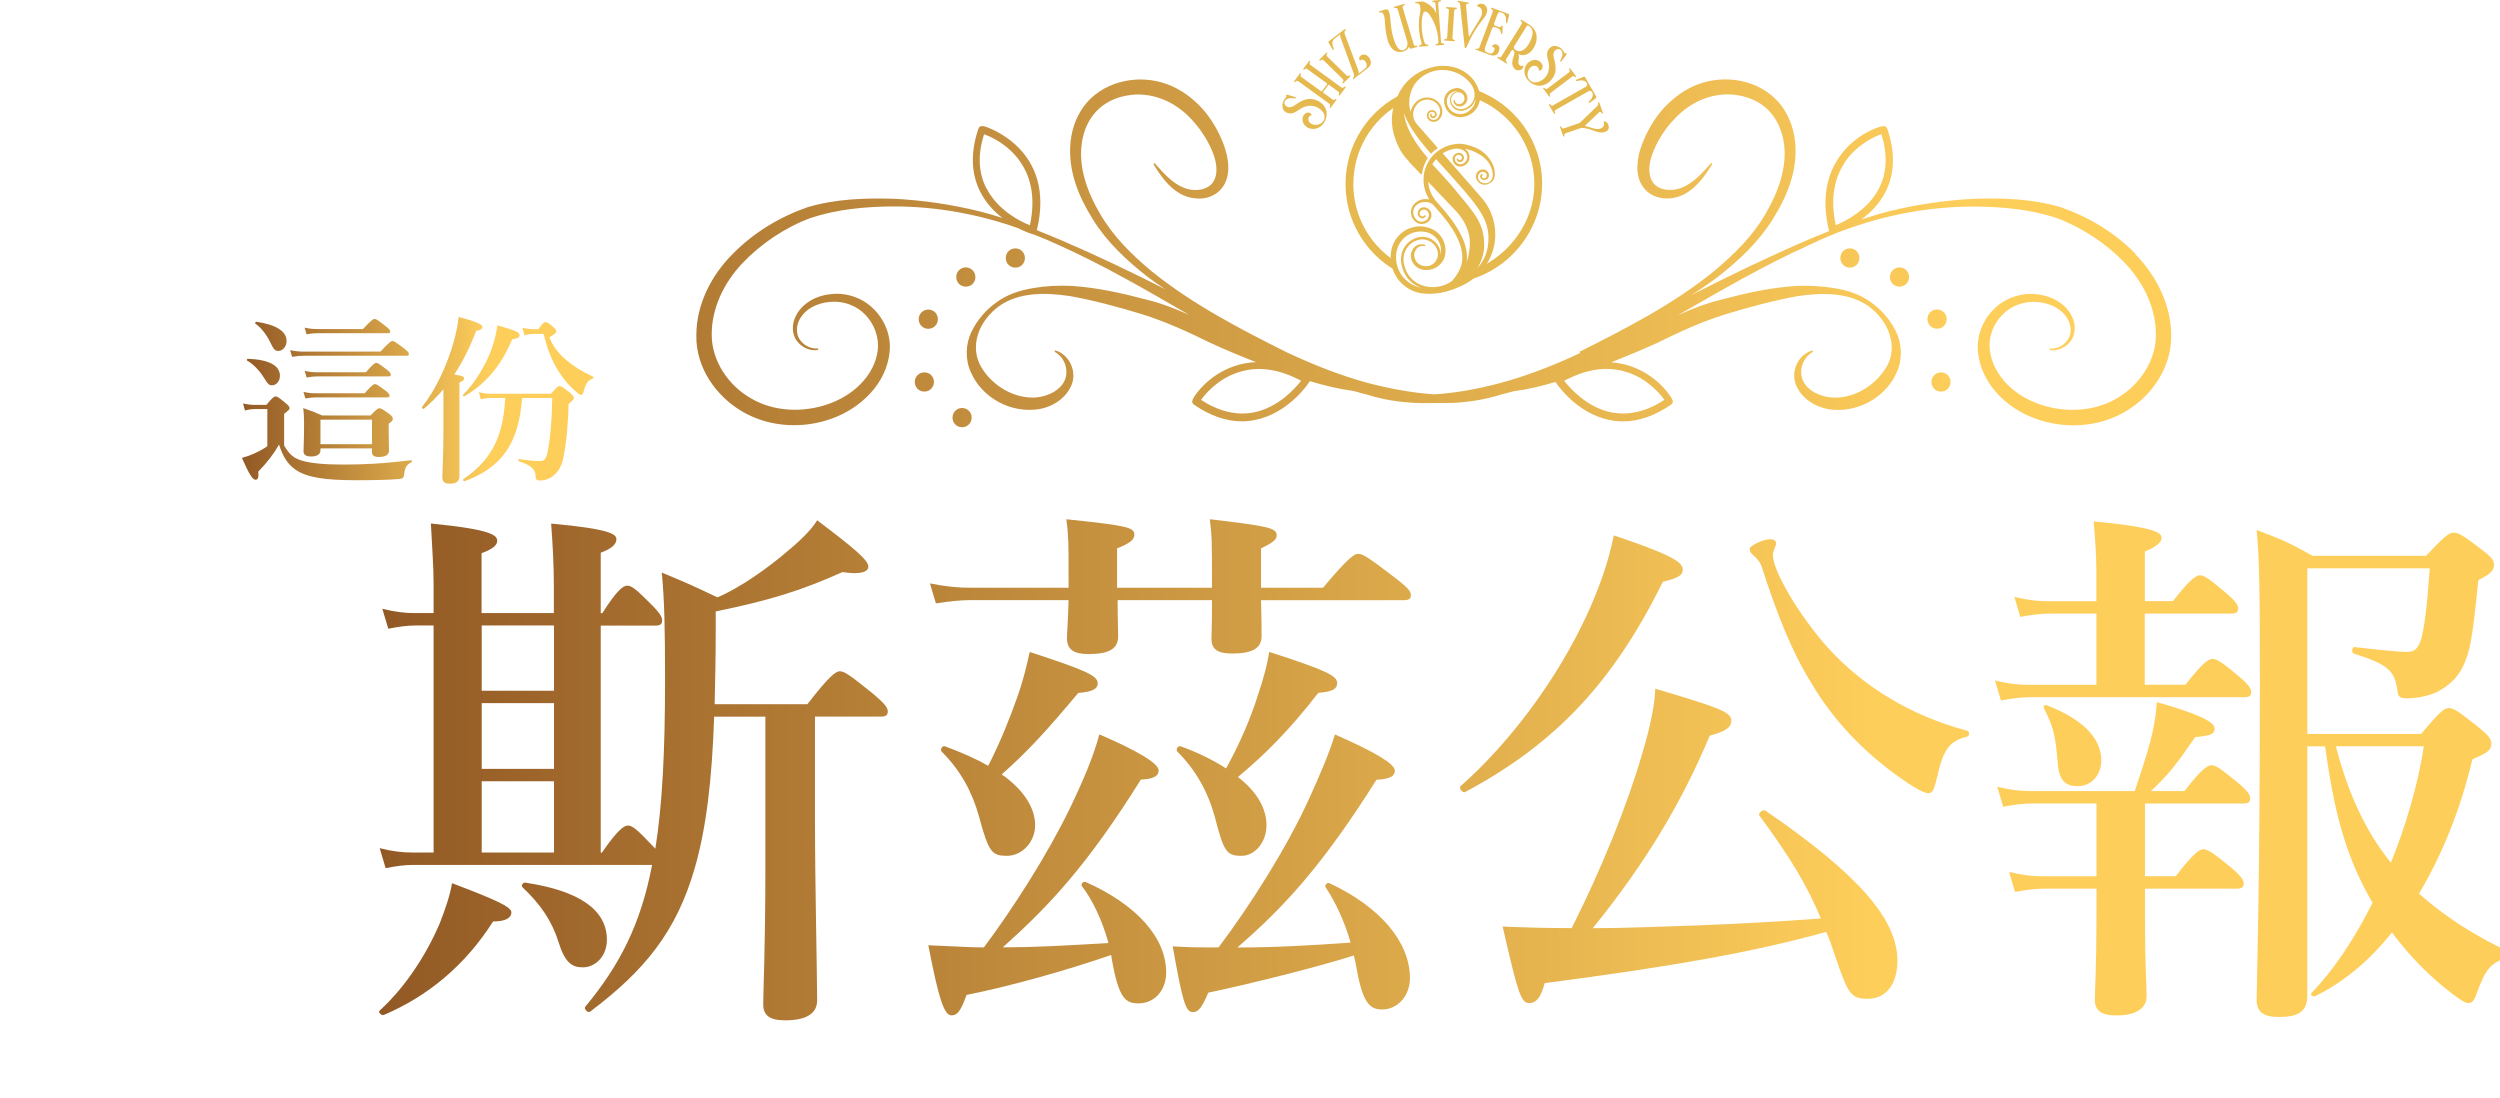 <?xml version="1.0" encoding="UTF-8"?>
<svg id="hk" xmlns="http://www.w3.org/2000/svg" xmlns:xlink="http://www.w3.org/1999/xlink" width="369" height="162" viewBox="0 0 369 162">
  <defs>
    <style>
      .cls-1 {
        fill: url(#linear-gradient);
      }

      .cls-1, .cls-2, .cls-3, .cls-4, .cls-5, .cls-6, .cls-7, .cls-8, .cls-9, .cls-10, .cls-11, .cls-12, .cls-13, .cls-14 {
        stroke-width: 0px;
      }

      .cls-2 {
        fill: url(#linear-gradient-11);
      }

      .cls-3 {
        fill: url(#linear-gradient-12);
      }

      .cls-4 {
        fill: url(#linear-gradient-13);
      }

      .cls-5 {
        fill: url(#linear-gradient-10);
      }

      .cls-6 {
        fill: url(#linear-gradient-4);
      }

      .cls-7 {
        fill: url(#linear-gradient-2);
      }

      .cls-8 {
        fill: url(#linear-gradient-3);
      }

      .cls-9 {
        fill: url(#linear-gradient-8);
      }

      .cls-10 {
        fill: url(#linear-gradient-9);
      }

      .cls-11 {
        fill: url(#linear-gradient-7);
      }

      .cls-12 {
        fill: url(#linear-gradient-5);
      }

      .cls-13 {
        fill: url(#linear-gradient-6);
      }

      .cls-14 {
        fill: #e6b94f;
      }
    </style>
    <linearGradient id="linear-gradient" x1="55.96" y1="113.61" x2="370.59" y2="113.61" gradientUnits="userSpaceOnUse">
      <stop offset="0" stop-color="#925925"/>
      <stop offset=".7" stop-color="#fece5b"/>
    </linearGradient>
    <linearGradient id="linear-gradient-2" x1="35.71" y1="59.09" x2="87.61" y2="59.09" xlink:href="#linear-gradient"/>
    <linearGradient id="linear-gradient-3" x1="35.71" y1="59.09" x2="87.61" y2="59.09" xlink:href="#linear-gradient"/>
    <linearGradient id="linear-gradient-4" x1="25.58" y1="101.18" x2="392.82" y2="101.18" gradientTransform="translate(0 162.82) scale(1 -1)" gradientUnits="userSpaceOnUse">
      <stop offset="0" stop-color="#925925"/>
      <stop offset=".72" stop-color="#fece5b"/>
    </linearGradient>
    <linearGradient id="linear-gradient-5" y1="106.45" y2="106.45" xlink:href="#linear-gradient-4"/>
    <linearGradient id="linear-gradient-6" y1="115.72" y2="115.72" xlink:href="#linear-gradient-4"/>
    <linearGradient id="linear-gradient-7" y1="121.94" x2="392.82" y2="121.94" xlink:href="#linear-gradient-4"/>
    <linearGradient id="linear-gradient-8" y1="124.75" y2="124.75" xlink:href="#linear-gradient-4"/>
    <linearGradient id="linear-gradient-9" x1="25.58" y1="125.59" x2="392.82" y2="125.59" xlink:href="#linear-gradient-4"/>
    <linearGradient id="linear-gradient-10" y1="106.45" x2="392.82" y2="106.45" xlink:href="#linear-gradient-4"/>
    <linearGradient id="linear-gradient-11" y1="115.72" x2="392.82" y2="115.72" xlink:href="#linear-gradient-4"/>
    <linearGradient id="linear-gradient-12" y1="121.94" x2="392.82" y2="121.94" xlink:href="#linear-gradient-4"/>
    <linearGradient id="linear-gradient-13" y1="124.75" x2="392.82" y2="124.75" xlink:href="#linear-gradient-4"/>
  </defs>
  <g id="EDIT">
    <g>
      <path class="cls-1" d="m72.77,136.02c-4.14,6.53-9.71,11.06-16.08,13.77-.4.16-.96-.4-.64-.64,3.82-3.5,6.85-8.2,8.84-12.82.8-2.07,1.51-4.06,1.83-5.97,6.53,2.47,8.76,3.5,8.76,4.3s-.8,1.35-2.71,1.35Zm16.08-10.19c2.31-3.34,3.26-3.98,3.82-3.98.72,0,1.43.64,4.06,3.42,1.03-6.45,1.43-14.41,1.43-24.76,0-7.72-.08-11.78-.48-16,3.82,1.59,4.54,1.91,8.2,3.66,2.95-1.19,7.4-4.22,10.67-7.08,1.91-1.59,3.42-3.18,4.06-4.3,5.49,4.14,7.56,5.89,7.56,6.85,0,.64-.88,1.27-3.82.8-6.05,2.71-10.59,4.14-18.71,5.81v3.02c0,3.82-.08,7.4-.16,10.67h13.69c3.26-4.22,4.22-4.86,4.78-4.86.72,0,1.59.64,4.94,3.34,1.51,1.27,2.15,1.99,2.15,2.55s-.24.8-1.04.8h-9.71v14.73c0,10.27.32,22.93.32,27.15,0,1.99-1.67,2.95-4.7,2.95-2.31,0-3.26-.72-3.26-2.39,0-1.99.32-8.12.32-20.38v-22.05h-7.56c-.32,9.47-1.19,16.56-2.87,22.37-2.71,9.39-7.4,15.12-15.44,21.17-.32.24-.96-.4-.72-.72,5.09-6.13,8.2-12.18,9.87-20.94h-35.27c-1.19,0-2.47.16-4.06.48l-.88-2.95c1.91.48,3.34.64,4.78.64h3.18v-33.51h-2.63c-1.19,0-2.47.16-4.06.48l-.88-2.95c1.91.48,3.34.64,4.78.64h2.79v-4.3c0-2.63-.24-5.57-.4-8.92,9,.88,9.79,1.75,9.79,2.55,0,.72-.8,1.27-2.31,1.83v8.84h10.67v-3.9c0-3.1-.16-6.13-.4-9.31,8.84.8,9.63,1.59,9.63,2.31,0,.8-.8,1.43-2.31,1.99v8.92h.24c2.15-3.42,3.1-4.06,3.66-4.06.72,0,1.43.64,3.66,2.87.88.88,1.51,1.67,1.51,2.23s-.24.8-1.03.8h-8.04v33.51h.16Zm-17.75-33.51v9.63h10.67v-9.63h-10.67Zm10.67,11.46h-10.67v9.71h10.67v-9.71Zm-10.67,11.54v10.51h10.67v-10.51h-10.67Zm14.89,27.46c-1.59,0-2.63-.72-3.58-3.82-.96-3.03-2.63-5.49-5.25-7.96-.32-.24,0-.8.4-.72,7.88,1.19,12.02,3.98,12.02,8.44,0,2.31-1.59,4.06-3.58,4.06Z"/>
      <path class="cls-1" d="m164,140.96c-6.69,2.31-14.97,4.62-21.33,5.89-.88,2.39-1.35,3.02-2.23,3.02-1.11,0-1.91-2.55-3.42-10.35,5.25.24,6.77.32,8.2.32,4.22-5.65,9.31-13.53,12.74-20.62,1.91-3.98,3.5-7.72,4.3-10.83,5.73,2.47,8.76,4.3,8.76,5.33,0,.88-.88,1.27-2.63,1.35-7.96,12.74-13.61,18.71-20.38,24.76,4.46,0,8.92-.24,15.6-.64-.88-3.26-2.39-6.45-3.9-8.36-.24-.32.16-.8.56-.64,7.64,3.42,11.86,8.28,11.86,13.37,0,2.63-1.75,4.54-4.06,4.54-1.91,0-2.95-.64-3.98-6.61l-.08-.56Zm22.13-52.38c.08,2.71.08,4.54.08,5.33,0,1.75-1.35,2.55-4.3,2.55-2.15,0-3.1-.56-3.1-2.23,0-.4.08-1.75.08-4.54v-1.11h-13.93c0,2.71.08,4.54.08,5.33,0,1.91-1.43,2.63-4.38,2.63-2.15,0-3.18-.64-3.18-2.39,0-.64.16-2.39.24-5.57h-14.49c-1.51,0-3.02.16-5.09.48l-.88-2.95c2.39.48,4.14.64,5.97.64h14.49v-1.83c0-4.94,0-5.73-.32-8.28,9.07.96,10.03,1.19,10.03,2.31,0,.72-.72,1.27-2.55,1.99v5.81h14.01c0-6.77,0-7.56-.32-10.11,8.68,1.03,9.87,1.27,9.87,2.39,0,.64-.64,1.11-2.31,1.91v5.81h9.15c3.66-4.38,4.62-5.01,5.17-5.01.72,0,1.67.64,5.41,3.5,1.75,1.35,2.39,1.99,2.39,2.55s-.24.8-1.04.8h-21.1Zm-33.35,33.28c0,2.39-1.91,4.46-4.14,4.46s-2.71-.48-4.14-5.81c-1.04-3.74-2.79-6.85-5.49-9.55-.32-.32.08-.96.48-.8,2.39.88,4.54,1.83,6.37,2.87,1.75-3.42,3.1-6.77,4.22-9.95.88-2.39,1.43-4.7,1.91-6.85,8.28,2.71,10.03,3.5,10.03,4.62,0,.88-.88,1.27-2.87,1.43-4.54,5.41-7.4,8.6-11.3,12.02,3.18,2.23,4.94,4.86,4.94,7.56Zm27.07,17.99c4.62-6.13,10.11-14.73,13.45-22.13,1.59-3.5,2.95-6.69,3.74-9.31,5.65,2.47,8.84,4.3,8.84,5.33,0,.88-.88,1.27-2.71,1.35-7.88,12.5-13.53,18.71-20.54,24.76,5.57,0,11.14-.32,16.72-.72-.88-3.1-2.31-6.13-3.66-8.12-.24-.32.16-.8.56-.64,7.48,3.5,11.86,8.68,11.86,14.01,0,2.55-1.75,4.62-4.14,4.62-1.99,0-2.95-1.27-3.9-6.93-.08-.32-.16-.72-.24-1.04-4.94,1.59-15.05,4.14-21.49,5.49-.88,2.07-1.43,2.87-2.23,2.87-1.11,0-1.51-1.27-3.02-9.71,2.63.16,3.5.16,5.57.16h1.19Zm7.08-17.99c0,2.39-1.67,4.46-3.66,4.46-2.23,0-2.63-.56-3.98-5.81-1.03-3.74-2.87-6.93-5.49-9.55-.32-.32.08-.96.48-.8,2.63.96,4.86,2.07,6.69,3.26,2.07-3.74,3.66-7.48,4.78-11.07.72-2.15,1.27-4.14,1.59-6.13,8.36,2.71,10.03,3.5,10.03,4.62,0,.88-.8,1.27-2.79,1.43-4.46,5.73-7.88,9.08-11.86,12.42,2.79,2.15,4.22,4.62,4.22,7.17Z"/>
      <path class="cls-1" d="m245.43,85.87c-7.32,14.89-15.92,23.96-29.21,31.05-.32.16-.96-.64-.64-.88,7.56-6.69,14.33-16,18.63-25.24,1.83-3.98,3.26-8.04,3.98-11.78,7.8,2.63,10.19,3.82,10.19,5.02,0,.88-.64,1.27-2.95,1.83Zm-17.43,59.23c-.56,2.07-1.19,2.95-2.31,2.95-1.19,0-1.67-1.51-3.9-11.3,3.42.16,6.77.24,10.19.24,4.46-8.84,8.2-18.15,10.35-25.55,1.19-3.9,1.91-7.32,1.99-9.79,9.71,2.87,11.22,3.5,11.22,4.7,0,1.04-.8,1.59-3.18,2.23-4.06,9.71-9.39,18.71-17.27,28.42,5.01,0,10.03-.24,15.12-.4,6.21-.24,12.42-.56,18.55-1.04-2.07-4.93-4.46-8.92-9.08-15.2-.24-.32.56-.96.88-.72,13.61,9.31,19.5,16,19.5,22.13,0,3.5-1.67,5.65-4.38,5.65-2.47,0-2.87-.56-4.86-6.45-.4-1.19-.8-2.39-1.27-3.42-10.91,3.03-22.69,5.09-41.55,7.56Zm57.95-30.57c-.48,2.15-.72,2.55-1.35,2.55s-2.31-.96-4.3-2.39c-5.25-3.74-9.71-8.36-12.98-13.93-2.79-4.46-5.01-10.03-7.32-17.19-.24-.64-.56-1.04-1.19-1.59-.4-.32-.56-.64-.56-.96,0-.48,1.99-1.43,3.03-1.43.56,0,.88.24.88.64,0,.24-.48,1.19-.48,1.59s.08.88.24,1.43c.96,3.03,4.3,8.36,7.8,12.26,5.25,5.81,12.26,10.11,20.62,12.34.4.08.4.8,0,.88-2.55.64-3.5,1.83-4.38,5.81Z"/>
      <path class="cls-1" d="m316.6,101.07h5.97c2.47-3.18,3.42-3.82,3.98-3.82.72,0,1.59.64,4.06,2.71,1.04.88,1.67,1.59,1.67,2.15s-.24.8-1.04.8h-31.6c-1.27,0-2.55.16-4.3.48l-.88-2.95c1.99.48,3.42.64,4.94.64h10.03v-10.51h-6.85c-1.35,0-2.63.16-4.38.48l-.88-2.95c1.99.48,3.42.64,4.93.64h7.17v-4.78c0-1.75-.16-4.38-.4-7.01,9.16.88,10.03,1.67,10.03,2.47,0,.64-.88,1.35-2.47,1.99v7.32h4.14c2.47-3.18,3.42-3.82,3.98-3.82.72,0,1.51.64,3.98,2.71,1.03.88,1.67,1.59,1.67,2.15s-.24.8-1.04.8h-12.74v10.51Zm0,28.26h4.54c2.55-3.34,3.5-3.98,4.06-3.98.72,0,1.59.64,4.22,2.79,1.12.96,1.75,1.67,1.75,2.23s-.24.8-1.04.8h-13.53v4.3c0,6.93.24,9.87.24,11.54,0,1.51-1.11,2.87-4.46,2.87-2.31,0-3.18-.8-3.18-2.31s.24-4.78.24-12.18v-4.22h-7.72c-1.27,0-2.55.16-4.3.48l-.88-2.95c1.99.48,3.42.64,4.94.64h7.96v-10.75h-9.47c-1.27,0-2.55.16-4.3.48l-.88-2.95c1.99.48,3.42.64,4.94.64h15.36c.96-2.87,1.67-5.02,2.23-7.08.56-2.07.88-3.9,1.04-6.05,5.89,1.67,8.52,2.87,8.52,3.9,0,.8-.48,1.03-2.87,1.27-2.79,4.06-3.98,5.57-6.53,7.96h4.94c2.47-3.18,3.42-3.82,3.98-3.82.72,0,1.51.64,4.06,2.71,1.04.88,1.67,1.59,1.67,2.15s-.24.8-1.04.8h-14.49v10.75Zm-9.95-13.29c-1.99,0-2.79-1.04-2.95-3.66-.32-3.9-.64-5.09-1.99-7.8-.16-.32,0-.64.4-.48,5.17,1.99,8.04,4.78,8.04,8.12,0,2.15-1.43,3.82-3.5,3.82Zm33.91,30.89c0,2.39-1.35,3.18-4.22,3.18-2.31,0-3.26-.8-3.26-2.55,0-2.07.48-16.48.48-46.89,0-13.77-.08-17.99-.48-22.45,3.9,1.51,4.54,1.75,8.28,3.82h16.72c2.79-2.95,3.42-3.42,4.06-3.42.8,0,1.51.48,4.22,2.55,1.27.96,1.75,1.51,1.75,2.15,0,.88-.4,1.35-2.31,2.31-.88,8.68-1.19,10.43-2.23,12.66-.8,1.75-2.23,3.03-3.98,3.9-1.27.56-2.79.88-4.38.88-.96,0-1.27-.24-1.35-1.11-.4-3.03-1.43-3.9-6.45-5.49-.4-.16-.24-1.04.16-.96,3.34.4,6.69.72,7.64.72,1.04,0,1.67-.32,2.15-1.91.48-1.67.88-4.78,1.27-10.43h-18.07v24.44h16.8c2.79-3.34,3.42-3.82,4.06-3.82.8,0,1.43.48,4.46,2.87,1.35,1.11,1.83,1.67,1.83,2.31,0,1.03-.4,1.35-2.79,2.39-1.75,7.4-4.46,14.09-7.88,19.82,3.66,3.26,8.04,6.13,13.29,8.6.4.16.32.72-.08.8-2.63.8-3.34,1.59-4.78,5.57-.32.88-.64,1.19-1.19,1.19-.4,0-1.27-.56-2.39-1.43-3.26-2.47-6.29-5.57-8.84-9-3.34,4.22-7.24,7.4-11.3,9.39-.4.16-.8-.16-.56-.48,3.26-3.34,6.37-8.04,9-13.29-3.9-6.69-5.65-13.14-7-23.09h-2.63v36.78Zm4.22-36.78c1.59,6.21,4.06,12.18,8.12,17.19,2.23-5.57,3.98-11.46,4.86-17.19h-12.98Z"/>
    </g>
  </g>
  <g id="EDIT-2" data-name="EDIT">
    <g>
      <path class="cls-7" d="m41.93,65.75c.8,1.33,1.33,1.81,2.53,2.21,1.3.4,3.3.61,6.04.61,3.19,0,6.01-.13,10.21-.64.13-.03.13.24.03.29-.64.32-.93.69-1.04,1.49-.08.82-.19.93-.69.98-1.41.16-4.52.19-6.44.19-4.65,0-7.34-.4-9.04-1.62-1.12-.8-1.81-1.97-2.34-3.64-.85,1.46-1.6,2.45-3.06,3.99.08.98-.08,1.2-.45,1.2-.4,0-.98-.96-1.97-3.22.56-.16,1.2-.37,1.78-.64.72-.32,1.41-.69,1.97-1.09v-5.48h-1.84c-.45,0-.88.05-1.46.21l-.29-1.04c.69.16,1.22.21,1.76.21h1.68c.93-1.09,1.14-1.25,1.36-1.25.27,0,.48.16,1.46.96.45.37.61.56.61.77,0,.19-.08.27-.8.85v4.65Zm-1.78-8.88c-.45,0-.61-.16-1.28-1.25-.64-1.01-1.6-1.97-2.39-2.39-.11-.05-.03-.27.11-.27,3.08.11,4.73.98,4.73,2.5,0,.77-.51,1.41-1.17,1.41Zm.93-5.08c-.51,0-.67-.19-1.25-1.38-.51-1.04-1.33-2.1-2.13-2.63-.11-.08.03-.32.16-.29,2.93.45,4.44,1.41,4.44,2.85,0,.8-.56,1.46-1.22,1.46Zm15.08.11c1.25-1.36,1.57-1.57,1.76-1.57.24,0,.53.21,1.68,1.06.56.43.75.67.75.85s-.08.27-.35.27h-15.16c-.53,0-1.04.05-1.73.16l-.29-.98c.8.16,1.41.21,2.02.21h11.33Zm-8.86,14.26v.32c0,.58-.51.9-1.38.9-.77,0-1.12-.27-1.12-.77,0-.69.08-1.38.08-4.2,0-.72-.03-1.44-.13-2.18,1.3.45,1.52.53,2.79,1.09h7.15c.88-.9,1.09-1.06,1.3-1.06.27,0,.51.16,1.41.8.43.32.58.51.58.72,0,.27-.11.4-.61.77v.67c0,1.73.05,2.93.05,3.3,0,.61-.53.93-1.54.93-.66,0-.98-.24-.98-.74v-.53h-7.61Zm6.52-8.11c1.01-1.14,1.33-1.36,1.52-1.36.24,0,.53.21,1.52.93.43.32.64.58.64.77s-.08.27-.35.27h-10.61c-.45,0-.88.05-1.46.16l-.29-.98c.69.16,1.22.21,1.76.21h7.29Zm-.24-9.49c1.2-1.28,1.52-1.49,1.7-1.49.24,0,.53.21,1.6,1.04.51.4.72.61.72.8s-.08.27-.35.27h-10.4c-.48,0-.96.05-1.6.16l-.29-.98c.74.16,1.33.21,1.89.21h6.73Zm.43,6.38c1.01-1.17,1.33-1.38,1.52-1.38.24,0,.53.21,1.52.96.43.32.64.58.64.77s-.08.27-.35.27h-10.59c-.45,0-.9.05-1.49.16l-.29-.98c.72.16,1.28.21,1.81.21h7.23Zm.9,7h-7.61v3.62h7.61v-3.62Z"/>
      <path class="cls-8" d="m65.44,57.46c-.88,1.06-1.84,1.99-2.87,2.87-.11.11-.37-.13-.27-.27,1.92-2.39,3.64-6.01,4.63-9.47.37-1.33.64-2.61.77-3.8,2.39.61,3.51,1.09,3.51,1.46,0,.29-.27.48-.93.58-.93,2.47-1.99,4.57-3.22,6.44,1.25.21,1.44.32,1.44.59,0,.21-.16.37-.69.61v13.8c0,.77-.45,1.12-1.38,1.12-.85,0-1.14-.27-1.14-1.04,0-.69.16-2.77.16-6.97v-5.93Zm2.9.82c1.83-1.78,3.56-4.73,4.36-7.18.32-1.01.58-2.05.72-3.09,2.74.8,3.27,1.04,3.27,1.46,0,.32-.29.51-1.09.61-1.49,3.56-3.62,6.41-7.05,8.4-.11.08-.32-.13-.21-.21Zm4.12.45c-.45,0-.9.05-1.49.21l-.29-1.06c.67.19,1.17.24,1.68.24h8.96c.85-.98,1.06-1.14,1.28-1.14.27,0,.48.16,1.49.96.45.4.61.59.61.8,0,.19-.08.27-.77.88-.05,2.63-.32,5.72-.77,7.9-.21,1.17-.72,2.07-1.44,2.66-.56.48-1.28.74-2.05.74-.45,0-.61-.16-.61-.61-.03-1.06-.56-1.57-2.47-2.23-.16-.05-.11-.35.05-.32,1.44.21,2.23.29,3.11.29.61,0,.88-.35,1.09-1.38.4-2.1.61-4.47.67-7.93h-4.44c-.53,6.81-3.03,10.27-8.51,12.29-.16.05-.29-.24-.16-.32,4.12-2.79,5.88-6.22,6.17-11.97h-2.1Zm6.99-10.13c.64-.9.85-1.06,1.06-1.06.27,0,.48.16,1.14.72.29.27.45.45.45.66,0,.19-.08.27-1.01.88.48,1.22,1.3,2.34,2.47,3.32,1.04.9,2.34,1.73,3.94,2.45.13.08.13.27-.03.32-.77.29-1.01.74-1.36,1.99-.08.29-.16.4-.35.4-.13,0-.37-.13-.66-.4-1.17-.98-2.18-2.23-2.95-3.56-.82-1.38-1.41-3.01-1.92-5.03h-1.44c-.43,0-.82.05-1.38.21l-.29-1.12c.67.16,1.17.21,1.68.21h.64Z"/>
    </g>
  </g>
  <g id="Layer_2_copy_13" data-name="Layer 2 copy 13">
    <path class="cls-6" d="m142,60.22c-.77,0-1.41.62-1.41,1.42s.62,1.42,1.41,1.42,1.42-.62,1.42-1.42-.62-1.42-1.42-1.42Z"/>
    <path class="cls-12" d="m136.43,54.96c-.77,0-1.41.62-1.41,1.42s.62,1.42,1.41,1.42,1.42-.62,1.42-1.42-.62-1.42-1.42-1.42Z"/>
    <path class="cls-13" d="m137.01,45.69c-.77,0-1.41.62-1.41,1.42s.62,1.42,1.41,1.42,1.42-.62,1.42-1.42-.62-1.42-1.42-1.42Z"/>
    <path class="cls-11" d="m143.97,40.89c0-.77-.62-1.42-1.41-1.42s-1.42.62-1.42,1.42.62,1.42,1.42,1.42,1.41-.62,1.41-1.42Z"/>
    <path class="cls-9" d="m151.28,38.08c0-.77-.62-1.42-1.41-1.42s-1.42.62-1.42,1.42.62,1.42,1.42,1.42,1.41-.62,1.41-1.42Z"/>
    <path class="cls-10" d="m315.2,37.46c-3.12-3.16-6.87-5.42-11.03-6.88-4.22-1.24-8.53-1.37-12.8-1.24-4.26.22-8.49.84-12.6,1.86-1.37.35-2.72.77-4.07,1.22,1.33-.97,2.67-2.28,3.6-4.09,1.37-2.7,1.46-5.84.26-9.34-.18-.53-.77-.35-1.02-.29-3.67,1.08-9.99,5.73-7.56,15.42-1.08.42-2.14.86-3.21,1.31-5.79,2.5-11.49,5.24-17.11,8.12,1.33-.84,2.63-1.73,3.89-2.68,3.07-2.39,6.01-5.13,8.13-8.54,2.08-3.32,3.74-7.26,3.27-11.48-.24-2.06-1-4.14-2.43-5.77-1.44-1.64-3.45-2.7-5.52-3.12-2.1-.44-4.29-.27-6.32.46-2.01.75-3.74,2.06-5.15,3.58-1.39,1.55-2.43,3.36-3.16,5.29-.38.97-.64,2.01-.68,3.12-.07,1.08.15,2.32.91,3.3.73.97,1.92,1.48,3.03,1.57,1.11.09,2.19-.18,3.12-.69,1.83-1.06,2.98-2.77,4-4.4l-.18-.13c-1.28,1.44-2.59,2.94-4.27,3.61-1.59.69-3.67.42-4.42-.89-.77-1.26-.44-3.16.29-4.76.73-1.68,1.77-3.21,3.01-4.49,2.43-2.63,5.97-4.09,9.44-3.45,1.7.29,3.34,1.06,4.51,2.3,1.17,1.24,1.9,2.92,2.17,4.71.53,3.58-.84,7.32-2.74,10.53-1.88,3.27-4.66,5.97-7.6,8.43-5.97,4.85-12.93,8.41-19.83,11.88l.09.18c-3.91,1.84-7.91,3.41-12.09,4.51-3.09.8-6.23,1.39-9.44,1.59-3.18-.22-6.34-.8-9.44-1.59-4.29-1.13-8.38-2.77-12.4-4.65-6.92-3.47-13.84-7.06-19.83-11.9-2.94-2.43-5.7-5.16-7.6-8.43-1.92-3.21-3.27-6.95-2.74-10.53.24-1.77.97-3.47,2.17-4.71,1.17-1.24,2.79-2.01,4.51-2.3,3.47-.64,7.01.82,9.44,3.45,1.24,1.31,2.28,2.83,3.01,4.49.73,1.59,1.08,3.5.29,4.76-.75,1.28-2.83,1.57-4.42.89-1.68-.66-2.98-2.19-4.27-3.61l-.18.13c1.02,1.64,2.14,3.34,4,4.4.95.51,2.01.75,3.12.69,1.08-.07,2.28-.58,3.03-1.57.75-.95.97-2.21.91-3.3-.04-1.11-.33-2.15-.68-3.12-.73-1.9-1.77-3.74-3.16-5.29-1.39-1.53-3.14-2.83-5.15-3.58-2.03-.75-4.24-.91-6.32-.46-2.08.42-4.09,1.48-5.53,3.12-1.44,1.64-2.21,3.72-2.43,5.77-.46,4.23,1.19,8.16,3.27,11.48,2.1,3.41,5.04,6.13,8.13,8.54.84.64,1.7,1.24,2.59,1.81-5.06-2.57-10.19-5.02-15.41-7.26-1.17-.51-2.37-.97-3.56-1.46,2.92-12.04-7.49-15.24-7.6-15.29-.24-.07-.82-.24-1.02.29-1.19,3.5-1.1,6.64.27,9.34.84,1.66,2.06,2.92,3.27,3.85-1.11-.35-2.23-.69-3.36-.97-4.13-1.02-8.33-1.64-12.6-1.86-4.24-.13-8.58,0-12.8,1.24-4.16,1.46-7.91,3.72-11.03,6.88-3.14,3.12-5.39,7.43-5.39,12.04-.09,4.78,2.96,9.07,6.9,11.31,4,2.3,8.95,2.5,13.17.95,4.18-1.53,8.05-5.13,8.47-9.93.22-2.37-.8-4.76-2.5-6.35-1.68-1.62-4.11-2.37-6.37-2.04-2.21.24-4.51,1.57-5.24,3.83-.35,1.08-.22,2.39.57,3.25.75.86,1.9,1.33,2.98,1.13v-.22c-1.04.09-2.06-.42-2.63-1.19-.6-.77-.62-1.86-.27-2.74.75-1.84,2.76-2.81,4.69-2.94,1.97-.18,3.91.55,5.22,1.95,1.3,1.37,1.99,3.3,1.79,5.13-.2,1.86-1.17,3.65-2.52,5.02-1.35,1.39-3.07,2.39-4.93,3.03-3.71,1.26-7.98,1.06-11.29-.91-3.34-1.9-5.75-5.53-5.77-9.31-.04-3.92,1.77-7.7,4.53-10.62,2.76-2.9,6.32-5.29,10.08-6.68,3.85-1.28,8.09-1.68,12.24-1.7,6.23,0,12.47,1.11,18.37,3.21,1.08.55,1.86.8,1.94.82l.55.18c1.15.44,2.3.93,3.43,1.46,6.7,2.99,13.04,6.7,19.41,10.38-2.03-.93-4.15-1.75-6.32-2.28-3.67-.97-7.29-1.79-11.12-2.04-1.92-.09-3.82,0-5.7.33-1.88.31-3.76.91-5.33,2.06-1.57,1.11-2.87,2.59-3.74,4.38-.86,1.77-.97,4.07-.09,5.97,1.66,3.83,5.99,6.13,10.12,5.44,2.01-.35,4.02-1.64,4.8-3.7.75-2.1-.57-4.47-2.48-4.96l-.09.2c1.63.86,2.14,2.94,1.46,4.31-.71,1.44-2.39,2.21-3.96,2.41-3.27.35-6.65-1.62-8.31-4.45-.86-1.42-1.02-3.16-.49-4.82.51-1.66,1.7-3.16,3.14-4.2,2.98-2.1,6.96-1.99,10.48-1.46,3.56.64,7.16,1.62,10.63,2.68,3.51,1.11,6.7,2.57,10.08,4.23,2.21,1.02,4.44,1.95,6.7,2.83-4.57.18-7.8,3.03-9.17,5.2-.13.22-.46.73,0,1.06,2.39,1.66,4.75,2.48,7.1,2.48.64,0,1.3-.07,1.94-.2,4.99-1,7.91-5.44,8.02-5.64l.07-.09c2.12.64,4.29,1.17,6.5,1.46.64.18,1.3.38,1.95.53,2.28.73,4.62,1.08,6.92,1.22.82.04,1.64.04,2.48.02h.88c.82,0,1.63,0,2.47-.02,2.3-.13,4.66-.49,6.87-1.19.71-.18,1.35-.35,2.01-.53,2.1-.27,4.15-.77,6.17-1.37.13.2,3.05,4.65,8.02,5.62.64.13,1.28.2,1.95.2,2.34,0,4.73-.84,7.1-2.48.46-.33.15-.82,0-1.06-1.35-2.12-4.44-4.89-8.84-5.18,2.28-.91,4.53-1.84,6.76-2.85,3.36-1.66,6.56-3.14,10.08-4.23,3.47-1.06,7.1-2.04,10.63-2.68,3.51-.53,7.47-.64,10.48,1.46,1.44,1.04,2.63,2.54,3.14,4.2.53,1.66.4,3.41-.49,4.82-1.66,2.83-5.04,4.8-8.31,4.45-1.59-.2-3.27-.97-3.96-2.41-.68-1.37-.18-3.43,1.46-4.31l-.09-.2c-1.9.49-3.25,2.85-2.48,4.96.77,2.06,2.79,3.32,4.8,3.7,4.13.69,8.47-1.62,10.12-5.44.88-1.9.77-4.2-.09-5.97-.86-1.79-2.17-3.27-3.74-4.38-1.55-1.15-3.45-1.75-5.33-2.06s-3.78-.42-5.7-.33c-3.82.24-7.45,1.06-11.12,2.04-2.17.53-4.29,1.35-6.32,2.28,6.37-3.65,12.71-7.37,19.41-10.38,7.58-3.67,15.91-5.66,24.29-5.66,4.16.02,8.4.42,12.24,1.7,3.76,1.42,7.32,3.78,10.08,6.68,2.76,2.92,4.58,6.7,4.53,10.62,0,3.76-2.43,7.39-5.77,9.31-3.34,1.97-7.6,2.15-11.29.91-1.86-.64-3.58-1.64-4.93-3.03-1.35-1.39-2.32-3.16-2.52-5.02-.22-1.84.46-3.76,1.79-5.13,1.3-1.39,3.25-2.12,5.22-1.95,1.92.13,3.93,1.11,4.69,2.94.35.88.33,1.95-.27,2.74-.57.77-1.59,1.31-2.61,1.19v.22c1.06.18,2.21-.29,2.96-1.13.77-.86.93-2.17.57-3.25-.73-2.26-3.03-3.58-5.24-3.83-2.23-.33-4.68.42-6.37,2.04-1.7,1.57-2.7,3.96-2.5,6.35.42,4.8,4.29,8.43,8.46,9.93,4.22,1.55,9.15,1.35,13.17-.95,3.93-2.23,6.98-6.53,6.9-11.31,0-4.6-2.26-8.92-5.33-12.04h.02Zm-42.92-13.5c1.77-2.63,4.4-3.81,5.42-4.16.93,3.01.82,5.69-.35,7.99-1.68,3.27-5.06,4.91-6.39,5.44-.79-3.65-.33-6.77,1.35-9.27h-.02Zm-126.69,3.85c-1.17-2.3-1.3-4.98-.35-7.99,1.02.33,3.65,1.53,5.42,4.16,1.68,2.5,2.14,5.62,1.35,9.27-1.33-.53-4.71-2.15-6.39-5.44h-.02Zm39.47,33.06c-2.52.49-5.15-.13-7.78-1.84.6-.88,2.48-3.1,5.48-4.07,2.87-.95,5.99-.53,9.28,1.24-.88,1.15-3.38,3.96-6.99,4.67Zm60.58-1.84c-2.63,1.73-5.26,2.32-7.78,1.84-3.6-.71-6.1-3.54-6.99-4.67.8-.42,1.59-.77,2.37-1.04.07,0,.11-.04.18-.07,2.37-.8,4.64-.84,6.76-.15,3.01.97,4.86,3.19,5.48,4.07l-.02.02Z"/>
    <path class="cls-5" d="m286.49,54.96c-.77,0-1.41.62-1.41,1.42s.62,1.42,1.41,1.42,1.41-.62,1.41-1.42-.62-1.42-1.41-1.42Z"/>
    <path class="cls-2" d="m287.33,47.1c0-.77-.62-1.42-1.42-1.42s-1.42.62-1.42,1.42.62,1.42,1.42,1.42,1.42-.62,1.42-1.42Z"/>
    <path class="cls-3" d="m280.36,39.47c-.77,0-1.41.62-1.41,1.42s.62,1.42,1.41,1.42,1.42-.62,1.42-1.42-.62-1.42-1.42-1.42Z"/>
    <path class="cls-4" d="m271.63,38.08c0,.77.62,1.42,1.41,1.42s1.41-.62,1.41-1.42-.62-1.42-1.41-1.42-1.41.62-1.41,1.42Z"/>
    <path class="cls-14" d="m191.2,14.34c.12.05.06.21-.05.19-.71-.1-1.3-.05-1.53.44-.14.3.08.66.38.8.32.15.74.01,1.02-.18.75-.51,1.58-1.08,2.53-.98,1.59.18,2.8,1.54,2.03,3.22-.57,1.25-1.96,1.49-2.74.89-.64-.49-.69-1.12-.49-1.57.24-.53.91-.78,1.24-.26.03.06,0,.12-.07.14-.46.12-.51.7-.24,1.02.55.64,1.77.44,2.11-.3.33-.74-.09-1.3-.65-1.72-.68-.5-1.5-.52-2.25-.24-.9.33-1.53,1.33-2.62.81-.62-.29-.72-1.07-.43-1.7.1-.23.26-.43.43-.62.08-.08-.1-.11-.04-.24.04-.08.14-.08.21-.06l1.16.36h0Z"/>
    <path class="cls-14" d="m197.76,14.05c-.08.11-.24-.01-.16-.12.07-.1.11-.28-.03-.38l-1.4-1.02s-.1-.01-.13.03l-.74,1.01s-.02.1.02.12l1.4,1.02c.14.1.3.02.37-.08.08-.11.24,0,.16.12l-.83,1.14c-.08.1-.24-.01-.16-.12.08-.1.14-.32,0-.42l-4.67-3.38c-.14-.1-.33.02-.4.13-.08.1-.24-.01-.16-.12l.83-1.14c.08-.11.24,0,.16.12-.07.1-.11.27.03.38l2.96,2.14s.09.01.12-.03l.74-1.01s.03-.1,0-.13l-2.96-2.14c-.14-.1-.3-.02-.37.09-.08.11-.24-.01-.16-.12l.83-1.13c.08-.11.24,0,.16.12-.07.1-.14.32,0,.42l4.66,3.38c.14.1.33-.03.41-.13.08-.11.24,0,.16.12l-.83,1.13h0Z"/>
    <path class="cls-14" d="m198.31,12.27c-.09.09-.24-.04-.14-.14.09-.09.19-.29.06-.42l-2.91-2.85c-.13-.12-.33-.02-.42.07-.09.09-.24-.04-.14-.14l.99-1c.1-.1.24.04.14.14-.09.09-.15.25-.02.38l2.91,2.85c.13.13.3.06.38-.03.1-.1.24.04.14.14l-.99,1h0Z"/>
    <path class="cls-14" d="m199.83,11.66c-.11.08-.23-.07-.12-.16.19-.15.18-.44.1-.64l-1.94-5.31c-.05-.15-.08-.33-.04-.49l-.84.64c-.43.33-.4.86-.13,1.52.04.11-.11.2-.17.09l-.57-.98c-.04-.07-.07-.17,0-.22l2.35-1.8c.11-.08.23.08.12.16-.2.15-.16.42-.09.62l1.98,5.28c.06.15.1.37.05.48l1.02-.78c.28-.21.19-.7,0-.97-.15-.22-.51-.42-.74-.19-.04.04-.11.02-.14-.03-.14-.25-.04-.51.18-.68.41-.31.94-.1,1.22.28.4.54.38,1.14-.18,1.57l-2.08,1.59Z"/>
    <path class="cls-14" d="m208.33,7.18c-.2.06-.32-.13-.38-.3-.07.31-.42.6-.83.72-1.23.36-2.02-.59-2.32-1.73-.23-.89-.35-1.8-.39-2.71-.02-.4-.05-.81-.27-1.16-.12-.19-.32-.2-.49-.15-.13.04-.18-.15-.06-.19l.91-.27c.56-.17.67.81.74,1.68.07.86.18,1.73.43,2.55.46,1.54.96,1.93,1.51,1.76.45-.14.68-.78.51-1.34l-1.41-4.71c-.05-.17-.28-.18-.4-.15-.13.04-.19-.15-.06-.19l1.4-.41c.13-.04.18.15.06.19-.12.04-.3.17-.25.34l1.65,5.49c.06.2.28.18.4.14.13-.04.19.16.06.19l-.8.24h0Z"/>
    <path class="cls-14" d="m212,6.7c-.13.01-.15-.19-.01-.2.13-.01.34-.1.32-.28l-.03-.48c-.09-1.16-.48-2.28-1.08-3.27-.37-.62-.64-.79-.9-.75-.22.03-.39.54-.44,1.28-.06,1.02.03,1.98.26,2.85.08.33.19.78.6.75.14-.01.15.19.01.2l-1.18.09c-.13.01-.14-.19-.01-.2.13-.01.35-.14.29-.31-.34-1.08-.45-2.14-.39-3.34.04-.78.38-1.53.11-2.29-.08-.23-.35-.29-.57-.27-.13.01-.15-.19-.01-.2l.88-.06c.54-.04,1.99.94,2.15,1.85l-.12-1.55c-.01-.18-.24-.23-.37-.22-.13.01-.15-.19-.02-.2L212.58,0c.14-.01.15.19.01.2-.12,0-.33.1-.32.28l.43,5.72c.01.18.23.24.36.23.14-.01.15.19.01.2l-1.08.08h0Z"/>
    <path class="cls-14" d="m213.23,5.99c-.13,0-.12-.21.01-.2.13,0,.35-.05.36-.23l.26-4.05c.01-.18-.2-.26-.33-.27-.13,0-.12-.21.01-.2l1.41.09c.14,0,.12.21-.01.2-.12,0-.29.05-.3.23l-.26,4.05c-.01.18.15.26.27.27.14,0,.12.21-.01.2l-1.41-.09h0Z"/>
    <path class="cls-14" d="m215.5.61c-.02-.17-.13-.28-.3-.31-.13-.02-.1-.22.03-.19l1.48.27c.14.03.1.22-.03.19-.13-.03-.32.03-.3.2l.41,4.54c0,.09.08.11.13.02.71-1.4,1.7-2.63,1.81-3.24.14-.74-.3-1.09-.63-1.12-.06,0-.1-.05-.08-.11.09-.27.47-.35.75-.3.55.1.82.64.72,1.16-.18.94-1.02,1.31-2.25,3.61-.2.37-.41.79-.62,1.26l-.2.44c-.05.12-.22.08-.23-.04l-.69-6.4h0Z"/>
    <path class="cls-14" d="m217.86,7.36c-.12-.05-.05-.23.07-.19.12.04.35.05.41-.12l2.01-5.37c.06-.16-.12-.31-.23-.35-.12-.05-.06-.23.07-.19l2.45.91c.09.03.11.13.1.21l-.26,1.1c-.03.12-.2.08-.19-.03.05-.71-.06-1.23-.57-1.42l-.25-.09c-.18-.07-.35.05-.41.22l-.53,1.41c-.06.17.04.31.19.36l.41.15c.17.06.39.11.48-.13.04-.11.19-.07.19.04l-.05,1.07c0,.11-.17.11-.18,0-.03-.33-.19-.66-.52-.78l-.42-.15c-.16-.06-.31-.02-.37.13l-1.04,2.8c-.1.28-.14.65.21.78l.44.16c.33.12.57-.17.68-.44.09-.25.03-.49-.27-.54-.06,0-.07-.08-.04-.12.18-.28.49-.33.77-.16.32.2.38.56.23.98-.23.62-.78.71-1.35.5l-2.02-.75h0Z"/>
    <path class="cls-14" d="m221.07,8.57c-.11-.07,0-.24.1-.17.11.07.33.12.42-.04l3.04-4.87c.09-.15-.05-.33-.16-.39-.11-.07,0-.24.11-.17l1.09.67c1.27.78,1.42,2.23.76,3.38-.58,1.02-1.48,1.43-2.33,1,.06.08.1.3.1.41-.01.41-.24,1.02.12,1.24.21.13.38.13.5.05.02-.01.04,0,.04.02.02.62-.7.85-1.18.56-.25-.15-.42-.49-.46-.75-.05-.3.04-.78.22-1.27.1-.25.15-.56-.02-.79-.08-.1-.24-.13-.31-.01l-.84,1.35c-.09.15.05.33.15.39.11.07,0,.24-.11.17l-1.24-.77h0Zm2.42-1.76c-.09.15-.02.36.1.47.8.71,1.67-.08,2.09-.84.45-.81.94-2.03-.03-2.63-.12-.08-.24-.05-.33.09l-1.82,2.91h0Z"/>
    <path class="cls-14" d="m230.45,9.07c-.09.09-.22-.01-.16-.11.34-.63.49-1.2.1-1.58-.24-.23-.65-.15-.88.08-.24.25-.26.69-.18,1.01.22.88.47,1.85.06,2.69-.71,1.42-2.41,2.09-3.74.8-.99-.96-.73-2.35.1-2.86.68-.43,1.29-.26,1.65.08.42.4.43,1.11-.18,1.25-.06.01-.11-.05-.11-.11.05-.47-.48-.72-.88-.57-.79.29-1.02,1.51-.44,2.07.58.56,1.26.36,1.85-.02.71-.47,1-1.23,1-2.01,0-.96-.74-1.88.13-2.73.49-.48,1.26-.3,1.75.18.18.18.32.39.44.61.05.1.14-.06.24.05.06.06.03.15-.02.22l-.74.95h0Z"/>
    <path class="cls-14" d="m227.79,13.11c-.08-.11.08-.23.16-.12.08.1.27.23.41.12l3.25-2.45c.14-.11.07-.32,0-.42-.08-.11.08-.23.16-.12l.85,1.12c.08.11-.08.23-.16.12-.08-.1-.23-.18-.37-.08l-3.25,2.45c-.14.11-.11.28-.03.38.08.11-.08.23-.16.12l-.85-1.12h0Z"/>
    <path class="cls-14" d="m228.63,15.5c-.07-.11.11-.21.17-.1.08.14.23.26.39.17l4.92-2.79c.17-.1.22-.32.13-.49-.27-.47-.8-.5-1.5-.33-.11.02-.18-.13-.07-.19l1.06-.43c.07-.03.17-.04.22.04l1.67,2.91c.04.08-.01.16-.07.21l-.91.68c-.11.07-.21-.07-.13-.15.5-.51.74-.98.47-1.45-.1-.17-.31-.22-.48-.13l-4.92,2.79c-.16.09-.12.3-.04.43.06.1-.1.22-.17.1l-.74-1.28h0Z"/>
    <path class="cls-14" d="m230.26,18.78c-.04-.12.14-.19.19-.06.04.12.18.3.35.24l2.36-.81,2.6-2.5c.13-.12.16-.29.12-.43-.05-.13.14-.2.19-.06l.51,1.48c.04.12-.15.19-.19.06-.05-.14-.21-.28-.33-.16l-2.06,1.97c-.07.07-.06.1.04.12.81.14,1.5.57,2.15.36.56-.18.65-.64.51-.94-.02-.05,0-.11.06-.12.28-.05.53.23.63.5.18.53,0,.87-.5,1.04-1.11.37-2.02-.6-3.49-.59l-2.34.8c-.17.06-.19.24-.15.35.04.13-.14.19-.19.06l-.46-1.33h0Z"/>
    <path class="cls-14" d="m227.62,27.15c0-6.39-4.06-11.83-9.7-13.84.09.18.32,1.17.33,1.24,0,.06,0,.12.02.17,4.77,2.07,8.2,6.86,8.2,12.43s-3.64,10.38-8.37,12.47c-.66.79-1.27,1.41-2.19,1.92,6.59-1.38,11.7-7.33,11.7-14.4Z"/>
    <path class="cls-14" d="m199.76,27.15c0-4.98,2.67-9.33,6.63-11.68.02-.04.03-.08.05-.12.08-.17.15-.35.21-.52.08-.19.16-.38.25-.57.09-.18.2-.34.31-.51-5.07,2.29-8.61,7.44-8.61,13.4,0,5.4,2.9,10.13,7.21,12.67-.23-.52-.37-1.07-.41-1.63-3.42-2.46-5.65-6.49-5.65-11.04Z"/>
    <path class="cls-14" d="m207.88,23.79l1.82,1.91s.05.03.08.03c0,0,.03,0,.03,0,.04-.02.07-.05.08-.09.03-.22.07-.44.12-.65l.08-.29c.12-.38.28-.75.48-1.09l.08-.13.05-.08s.02-.09,0-.13c-2.69-3.1-3.37-5.32-3.46-6.61.32,1.13,1.3,3.01,3.91,5.96.02.03.05.03.08.03s.06,0,.08-.03l.16-.17c.2-.19.43-.37.66-.53.03-.02.04-.04.04-.08s0-.06-.03-.08l-3.07-3.51c-.56-.69-.65-1.63-.24-2.38.11-.2.25-.4.41-.57.36-.38.88-.6,1.42-.6s1.07.22,1.43.61c.32.35.49.75.47,1.18,0,.19-.06.38-.14.58-.15.34-.42.63-.82.63-.13,0-.25-.03-.37-.08-.32-.15-.45-.52-.3-.84.04-.09.11-.16.19-.21.08-.04.17-.07.26-.07.07,0,.14.02.21.04.07.03.13.08.16.14.07.11.07.24,0,.36-.02.03-.04.07-.08.08-.04.03-.1.05-.15.05-.04,0-.08,0-.11-.03-.04-.02-.08-.06-.09-.1-.02-.04-.02-.09,0-.14.03-.05,0-.12-.05-.14-.02,0-.03,0-.05,0-.03,0-.08.02-.09.06-.08.14-.1.4.15.56.07.04.15.06.24.06.06,0,.11,0,.17-.03.14-.05.25-.14.32-.27.08-.15.08-.3,0-.48-.06-.15-.17-.28-.32-.35-.1-.05-.21-.07-.32-.07-.16,0-.32.05-.44.14-.1.08-.18.17-.24.29-.21.45-.03.99.43,1.21.15.08.32.11.48.11.1,0,.2-.02.3-.04.04,0,.08-.03.12-.04l.05-.03c.1-.04.26-.15.33-.22.11-.11.34-.39.41-.68.18-.69,0-1.39-.51-1.9-.44-.44-1.03-.69-1.66-.69s-1.22.25-1.66.69c-.4.4-.67.89-.78,1.43-.12-.41-.19-.82-.2-1.24v-.26c.03-.98.36-1.96.93-2.77.91-1.13,2.26-1.83,3.71-1.91.09,0,.19,0,.28,0,1.62,0,3.16.75,4.13,1.99.4.5.62,1.11.6,1.7-.02.78-.43,1.43-1.15,1.85-.26.14-.55.23-.84.23-.11,0-.23,0-.34-.03-.4-.08-.74-.32-.96-.67-.34-.54-.2-1.25.33-1.62.16-.11.35-.17.54-.17h.05c.29.02.55.16.72.39.08.13.13.26.15.41.03.22-.03.45-.16.63-.14.18-.33.3-.56.33-.03,0-.06,0-.09,0-.09,0-.16-.02-.23-.04-.21-.09-.35-.27-.38-.49,0-.05-.05-.09-.11-.09h0c-.06,0-.1.05-.1.11,0,0,.03.81.92.85h.03c.3,0,.6-.14.81-.39.24-.27.35-.64.3-.98-.11-.75-.78-1.35-1.54-1.35-.06,0-.13,0-.19.02-.8.11-1.68.75-1.71,1.88-.02.68.41,1.55.96,1.94.42.3.92.47,1.44.47.12,0,.23,0,.35-.03.79-.11,1.49-.52,1.97-1.16.48-.64.68-1.41.57-2.2,0-.07-.02-.14-.03-.2v-.03c-.05-.15-.09-.31-.15-.47-.18-.49-.43-.96-.73-1.37-1.04-1.35-2.68-2.13-4.49-2.13-.72,0-1.45.12-2.17.36-1.85.58-3.38,1.83-4.31,3.53-.09.19-.18.39-.26.58-.07.18-.15.36-.22.53-1.38,3.11-.19,6.03.64,7.5.33.56.74,1.1,1.23,1.58Zm9.47-7.94c-.41.51-.9.88-1.55.97-.09.02-.18.02-.27.02-.95,0-1.82-.67-1.95-1.6-.06-.39-.06-.76.29-1.24.13-.18.32-.31.51-.41.26-.14.55-.15.83-.1-.17,0-.61.03-.99.56-.32.52-.26,1.13.09,1.63.31.43.74.65,1.31.68.34.02.79-.15,1.08-.32.63-.36.87-.8,1.13-1.44-.07.47-.22.95-.47,1.26Z"/>
    <path class="cls-14" d="m220.03,31.33c-.33-.78-.8-1.52-1.4-2.2l-5.66-6.47s-.02-.02-.03-.03c.55-.36,1.21-.59,1.9-.69.04,0,.08,0,.11,0h.09c.57,0,1.29.28,1.48.89.19.57-.13,1.19-.71,1.37-.09.03-.17.04-.26.04-.32,0-.61-.18-.75-.46-.1-.19-.1-.41-.02-.59.08-.16.21-.28.38-.33.04-.02.09-.02.13-.02.06,0,.13.02.19.04.21.09.32.25.31.42,0,.14-.1.27-.24.31-.03,0-.06.02-.09.02-.02,0-.04,0-.06,0-.08-.03-.15-.08-.18-.16-.02-.04-.06-.08-.1-.08h-.02c-.05,0-.09.05-.09.11,0,.08.04.25.2.34.09.05.17.08.26.08.04,0,.09,0,.15-.02.16-.04.3-.15.38-.3.09-.16.1-.35.05-.52-.1-.31-.38-.53-.72-.53-.14,0-.28.03-.42.1-.18.09-.32.24-.41.41-.11.22-.13.47-.05.72.15.48.6.8,1.11.8.12,0,.24-.02.36-.06.36-.12.65-.36.83-.69.17-.34.2-.72.09-1.08-.1-.31-.32-.58-.61-.78.32.04.93.2,1.36.41,1.19.57,2.24,1.26,2.64,2.74.17.61.19,1.19-.32,1.68-.19.18-.46.25-.74.25-.31,0-.6-.13-.8-.35-.28-.3-.3-.77-.04-1.08.14-.17.33-.26.54-.26.18,0,.34.08.46.2.08.08.11.18.11.3,0,.16-.04.29-.13.37-.07.07-.15.1-.25.1s-.19-.03-.26-.11c-.03-.03-.06-.08-.07-.13-.02-.08.02-.17.08-.23.04-.03.04-.09.02-.14-.02-.03-.06-.05-.09-.05-.02,0-.03,0-.04,0-.08.03-.2.14-.23.32-.02.14.03.27.12.38.12.14.29.21.48.21.17,0,.32-.06.45-.17.17-.15.26-.35.25-.57,0-.24-.13-.47-.34-.64-.15-.13-.35-.19-.55-.19h-.02c-.25,0-.48.09-.66.25-.22.21-.36.5-.37.8,0,.3.14.55.35.78.26.29.55.43.96.43.35,0,.62-.14.92-.34.9-.61.6-2.12.13-2.96-.57-1.02-1.4-1.74-2.41-2.18-.67-.28-1.67-.57-2.3-.57-1.39,0-2.71.53-3.74,1.49l-.19.19c-.24.25-.45.53-.64.84l-.08.13c-.21.35-.37.72-.49,1.11l-.08.3c-.06.23-.09.47-.12.69-.08.75,0,1.51.24,2.24.08.23.17.46.28.69l.05.09.22.46c-.18-.04-.37-.07-.55-.07-.72,0-1.39.35-1.8.92-.58.8-.38,1.92.43,2.5.25.18.55.27.85.27.48,0,.93-.23,1.2-.62.19-.25.26-.57.21-.88-.03-.25-.15-.47-.34-.65-.21-.21-.49-.33-.76-.33-.31,0-.58.14-.76.4-.13.19-.18.41-.14.64.04.21.16.39.33.5.1.07.21.1.33.1.05,0,.1,0,.15-.02.28-.07.36-.31.36-.32.02-.05,0-.11-.06-.13-.02,0-.03,0-.05,0-.03,0-.07.02-.09.04-.07.09-.18.15-.31.15-.07,0-.14-.03-.2-.07-.16-.12-.23-.32-.18-.52.06-.23.26-.37.57-.42.03,0,.05,0,.08,0,.13,0,.25.03.34.11.2.14.32.34.36.58.04.26-.06.55-.26.75-.21.21-.5.34-.8.34-.23,0-.46-.07-.65-.2-.65-.46-.8-1.36-.34-2.01.32-.43.9-.7,1.52-.7.46,0,.88.15,1.15.41.03.03.06.07.09.1,1.55,1.69,2.6,3.08,3.29,4.39.4.76.68,1.49.82,2.17.15.73.16,1.42.02,2.07-.19.86-.85,1.91-1.42,2.52-.11.08-.21.14-.32.21-.05.03-.11.07-.17.1h0c-.39.22-.79.37-1.2.47-.38.08-.77.13-1.14.13-.6,0-1.16-.1-1.69-.3-1.38-.53-2.3-1.66-2.59-3.2-.15-.78,0-1.57.41-2.21.41-.66,1.06-1.11,1.82-1.28.16-.03.33-.06.5-.06,1.07,0,2.02.75,2.26,1.8.1.47.02.95-.24,1.35-.24.38-.61.65-1.04.77-.14.03-.27.04-.42.04s-.29-.02-.43-.04c-.79-.16-1.36-.86-1.33-1.67,0-.38.27-.87.56-1.07.21-.14.44-.21.69-.21.09,0,.17,0,.26.03h.02c.05,0,.09-.03.1-.08.02-.06-.02-.11-.07-.14,0,0-.2-.06-.46-.06-.39,0-1.1.14-1.48,1.08-.2.49-.15,1.08.14,1.58.32.58.86.97,1.49,1.1.18.03.37.05.55.05,1.31,0,2.49-.92,2.75-2.14.27-1.32-.2-3.51-2.64-4.17-.35-.09-.71-.14-1.07-.14-.83,0-1.65.25-2.32.69-.99.65-1.65,1.63-1.89,2.79-.29,1.41,0,2.85.79,4.06.8,1.2,2.02,2.02,3.45,2.31.07.02.13.03.2.03.43.05.84.08,1.25.08,1.08-.02,2.14-.2,3.16-.56.46-.18.96-.37,1.42-.58,2.41-1.08,4.16-3.11,4.8-5.57.18-.68.26-1.37.26-2.06,0-1.12-.22-2.22-.66-3.25Zm-10.27,11.15c-1.21-.25-2.26-.94-2.94-1.96-.68-1.02-.92-2.25-.67-3.46.34-1.67,1.83-2.89,3.56-2.89.24,0,.49.03.73.08.74.15,1.37.58,1.79,1.2.42.63.56,1.37.41,2.11v.02c0-.18-.02-.36-.05-.53-.27-1.22-1.38-2.1-2.64-2.1-.2,0-.39.03-.59.07-.86.19-1.59.7-2.06,1.45-.46.73-.62,1.62-.46,2.49.31,1.68,1.32,2.91,2.83,3.49.08.03.16.06.25.08-.06-.03-.1-.03-.14-.04Zm6.94-4.57c-.06.25-.13.51-.22.76.09-.62.05-1.27-.09-1.94-.15-.74-.45-1.52-.89-2.34-.72-1.35-1.79-2.79-3.39-4.54-.79-.88-1.24-1.92-1.31-3.01l3.8,3.99c1.05,1.05,2.3,2.75,2.35,4.9v.17c0,.58-.09,1.38-.25,2.01Zm2.97-2.18c-.1,1.83-.93,3.09-1.57,3.81.38-.68.92-1.75.96-3.15.1-3.46-1.52-5.03-4.61-8.77-.83-.99-2.29-2.56-3.04-3.38-.02-.02.37-.54.55-.75,0,0,0,.03.02.03.8.87,1.86,2.03,2.78,3.07,4.02,4.51,5.09,6.23,4.92,9.13Z"/>
  </g>
</svg>